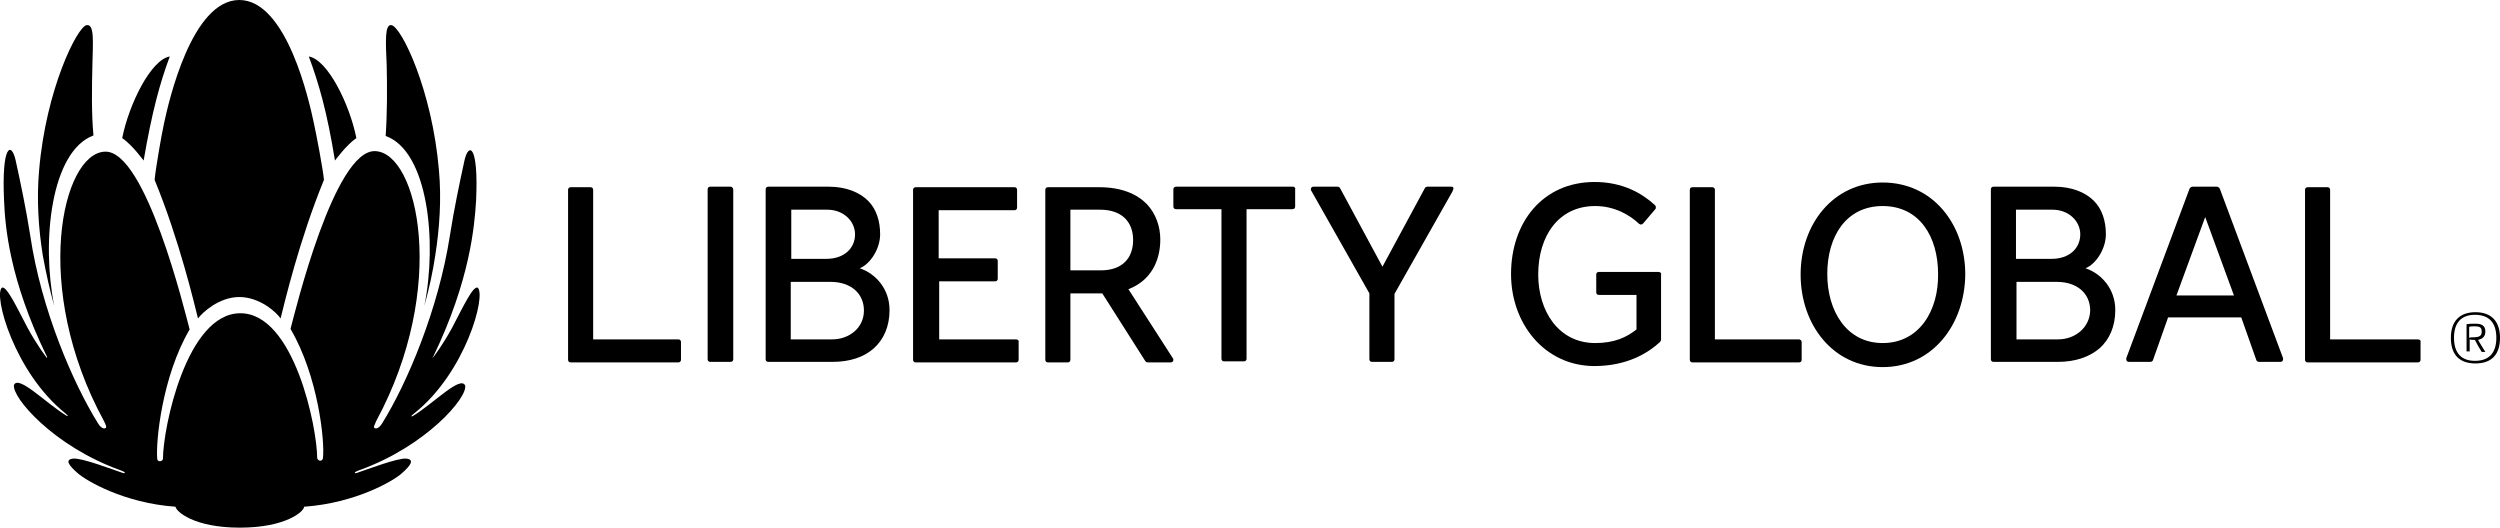 <svg width="2568" height="542" viewBox="0 0 2568 542" fill="none" xmlns="http://www.w3.org/2000/svg">
<path d="M2483.7 348.618H2393.5V194.993C2393.5 193.377 2392.43 192.305 2390.82 192.305H2370.41C2368.8 192.305 2367.73 193.377 2367.73 194.993V369.568C2367.73 371.179 2368.8 372.257 2370.41 372.257H2483.7C2485.32 372.257 2486.39 371.179 2486.39 369.568V351.306C2486.93 349.695 2485.32 348.618 2483.7 348.618Z" fill="black"/>
<path d="M1933.89 187.472C1882.88 187.472 1849.6 230.446 1849.6 282.011C1849.6 333.577 1882.88 377.089 1933.89 377.089C1984.9 377.089 2018.19 333.577 2018.73 282.011C2018.73 230.446 1985.44 187.472 1933.89 187.472ZM1933.89 352.378C1896.85 352.378 1876.98 319.614 1876.98 281.473C1876.98 242.798 1896.31 211.645 1933.89 211.645C1971.48 211.645 1990.8 242.798 1990.8 281.473C1991.34 319.075 1971.48 352.378 1933.89 352.378Z" fill="black"/>
<path d="M883.132 275.563C893.869 271.269 904.073 255.69 904.073 240.649C904.073 227.219 900.314 214.866 891.72 206.274C883.132 197.676 869.169 191.766 851.453 191.766H789.168C787.558 191.766 786.487 192.843 786.487 194.454V369.03C786.487 370.646 787.558 371.718 789.168 371.718H855.212C872.928 371.718 887.429 366.886 897.628 357.749C907.832 348.618 913.733 335.193 913.733 318.536C913.733 296.513 899.238 280.939 883.132 275.563ZM812.258 215.405H849.843C866.488 215.405 878.296 227.219 878.296 240.649C878.296 255.151 867.026 265.898 848.766 265.898H812.796V215.405H812.258ZM854.674 348.618H812.258V289.532H853.063C874.005 289.532 887.429 301.351 887.429 319.075C887.429 336.265 872.928 348.618 854.674 348.618Z" fill="black"/>
<path d="M750.511 191.766H729.57C727.96 191.766 726.888 192.843 726.888 194.454V369.03C726.888 370.646 727.96 371.718 729.57 371.718H750.511C752.121 371.718 753.193 370.646 753.193 369.03V194.993C753.193 193.377 752.121 191.766 750.511 191.766Z" fill="black"/>
<path d="M696.82 348.618H609.302V194.993C609.302 193.377 608.225 192.305 606.615 192.305H586.212C584.602 192.305 583.525 193.377 583.525 194.993V369.568C583.525 371.179 584.602 372.257 586.212 372.257H696.82C698.43 372.257 699.502 371.179 699.502 369.568V351.306C699.502 349.695 698.43 348.618 696.82 348.618Z" fill="black"/>
<path d="M1043.67 348.618H964.743V288.993H1022.19C1023.81 288.993 1024.88 287.921 1024.88 286.31V268.042C1024.88 266.432 1023.81 265.36 1022.19 265.36H964.204V215.938H1042.06C1043.67 215.938 1044.74 214.866 1044.74 213.255V194.993C1044.74 193.377 1043.67 192.305 1042.06 192.305H940.582C938.972 192.305 937.9 193.377 937.9 194.993V369.568C937.9 371.179 938.972 372.257 940.582 372.257H1043.67C1045.28 372.257 1046.35 371.179 1046.35 369.568V351.306C1046.89 349.695 1045.28 348.618 1043.67 348.618Z" fill="black"/>
<path d="M2142.22 275.563C2152.96 271.269 2163.16 255.69 2163.16 240.649C2163.16 227.219 2159.4 214.866 2150.81 206.274C2142.22 197.676 2128.26 191.766 2110.54 191.766H2047.72C2046.11 191.766 2045.03 192.843 2045.03 194.454V369.03C2045.03 370.646 2046.11 371.718 2047.72 371.718H2113.76C2131.48 371.718 2145.98 366.886 2156.72 357.749C2166.92 348.618 2172.82 335.193 2172.82 318.536C2172.82 296.513 2158.33 280.939 2142.22 275.563ZM2070.81 215.405H2108.4C2125.04 215.405 2136.85 227.219 2136.85 240.649C2136.85 255.151 2125.57 265.898 2107.32 265.898H2070.81V215.405ZM2113.76 348.618H2071.34V289.532H2112.69C2133.63 289.532 2147.05 301.351 2147.05 319.075C2146.51 336.265 2132.02 348.618 2113.76 348.618Z" fill="black"/>
<path d="M1847.99 348.618H1761.54V194.993C1761.54 193.377 1760.47 192.305 1758.86 192.305H1738.45C1736.84 192.305 1735.77 193.377 1735.77 194.993V369.568C1735.77 371.179 1736.84 372.257 1738.45 372.257H1847.99C1849.6 372.257 1850.67 371.179 1850.67 369.568V351.306C1850.67 349.695 1849.06 348.618 1847.99 348.618Z" fill="black"/>
<path d="M1328.24 191.766H1207.97C1206.36 191.766 1205.28 192.843 1205.28 194.454V212.178C1205.28 213.794 1206.36 214.866 1207.97 214.866H1254.68V368.496C1254.68 370.107 1255.76 371.179 1257.37 371.179H1277.77C1279.38 371.179 1280.46 370.107 1280.46 368.496V214.866H1327.71C1329.32 214.866 1330.39 213.794 1330.39 212.178V194.454C1330.93 193.377 1329.86 191.766 1328.24 191.766Z" fill="black"/>
<path d="M1490.93 191.766H1466.23C1465.16 191.766 1464.09 192.305 1463.55 193.377L1420.05 273.952L1376.57 193.377C1376.03 192.305 1374.95 191.766 1373.88 191.766H1349.18C1347.57 191.766 1346.5 192.843 1346.5 194.454C1346.5 194.993 1346.5 195.526 1347.03 196.065L1406.63 301.351V369.03C1406.63 370.646 1407.71 371.718 1409.32 371.718H1429.72C1431.33 371.718 1432.41 370.646 1432.41 369.03V301.884L1492.01 196.604C1492.01 196.065 1492.54 195.526 1492.54 194.993C1493.62 192.843 1492.54 191.766 1490.93 191.766Z" fill="black"/>
<path d="M2280.21 193.915C2279.67 192.843 2278.6 191.766 2276.99 191.766H2252.29C2250.68 191.766 2249.61 192.843 2249.07 193.915L2184.1 367.958C2184.1 368.496 2184.1 368.496 2184.1 369.03C2184.1 370.646 2185.17 371.718 2186.79 371.718H2208.8C2209.87 371.718 2210.95 371.179 2211.48 370.107L2227.05 326.057H2302.23L2317.79 370.107C2318.33 371.179 2319.4 371.718 2320.48 371.718H2342.49C2344.1 371.718 2345.18 370.646 2345.18 369.03C2345.18 368.496 2345.18 368.496 2345.18 367.958L2280.21 193.915ZM2235.64 303.495L2265.18 222.925L2294.71 303.495H2235.64Z" fill="black"/>
<path d="M1703.55 279.323H1642.34C1640.73 279.323 1639.66 280.401 1639.66 282.011V300.274C1639.66 301.884 1640.73 302.962 1642.34 302.962H1681V338.415C1670.8 346.468 1658.45 352.378 1638.58 352.378C1601 352.378 1580.06 319.614 1580.06 282.011C1580.06 242.26 1601 211.645 1638.58 211.645C1658.45 211.645 1674.02 220.776 1683.69 229.907C1685.3 230.979 1686.37 230.979 1687.98 229.368L1700.33 214.866C1700.87 214.327 1700.87 213.794 1700.87 212.717C1700.87 211.645 1700.33 211.106 1699.79 210.567C1686.91 198.753 1667.04 186.934 1638.05 186.934C1584.35 186.934 1552.14 228.829 1552.14 281.473C1552.14 332.505 1586.5 375.478 1636.97 376.017H1637.51C1670.8 376.017 1692.27 363.125 1705.17 351.306C1705.7 350.767 1706.24 349.695 1706.24 348.618V282.011C1706.78 280.401 1705.17 279.323 1703.55 279.323Z" fill="black"/>
<path d="M1159.11 297.052C1181.66 288.46 1191.86 268.581 1191.86 246.02C1191.86 233.128 1187.57 219.698 1177.9 209.495C1167.7 199.286 1152.13 192.305 1129.04 192.305H1076.42C1074.81 192.305 1073.74 193.377 1073.74 194.993V369.568C1073.74 371.179 1074.81 372.257 1076.42 372.257H1096.83C1098.44 372.257 1099.51 371.179 1099.51 369.568V301.351H1132.26L1176.29 370.646C1176.83 371.718 1177.9 372.257 1179.51 372.257H1202.6C1204.21 372.257 1205.28 371.179 1205.28 369.568C1205.28 369.03 1205.28 368.496 1204.75 367.958L1159.11 297.052ZM1130.65 277.712H1099.51V215.405H1130.12C1151.59 215.405 1163.94 227.219 1163.94 246.559C1163.94 264.821 1153.2 277.712 1130.65 277.712Z" fill="black"/>
<path d="M55.729 314.243C42.305 247.631 52.509 155.241 96.002 139.128C93.853 116.567 94.386 89.168 94.925 66.607C95.463 42.434 97.073 24.711 89.018 25.783C79.352 27.394 47.141 91.856 40.157 175.114C37.475 205.196 39.624 235.278 43.915 262.138C47.141 279.862 50.899 297.052 55.729 314.243Z" fill="black"/>
<path d="M435.87 314.243C440.706 297.052 444.464 279.862 447.146 262.138C451.443 234.739 453.591 204.657 450.904 175.114C443.926 92.395 412.247 27.394 402.049 25.783C395.065 24.711 396.142 42.973 397.213 67.145C397.752 89.707 397.752 117.1 396.142 139.662C439.629 155.241 449.294 248.169 435.87 314.243Z" fill="black"/>
<path d="M158.82 184.784C184.053 246.02 199.626 312.093 203.384 327.134C207.681 321.224 224.864 305.111 245.8 305.111C266.741 305.111 283.924 320.686 288.221 327.134C291.979 312.093 307.547 246.02 332.785 184.784C331.708 173.504 325.268 139.662 322.581 127.309C317.751 104.209 294.661 0 245.8 0C196.939 0 173.316 104.209 168.486 126.77C165.799 139.128 159.892 172.965 158.82 184.784Z" fill="black"/>
<path d="M147.544 164.911C156.133 114.951 164.189 85.408 174.393 58.014C155.062 61.236 132.51 106.897 125.532 141.811C136.269 149.331 147.006 164.372 147.544 164.911Z" fill="black"/>
<path d="M366.073 141.811C359.095 106.897 336.543 61.236 317.212 58.014C327.416 85.408 336.005 114.951 344.06 164.911C344.594 164.372 355.336 149.331 366.073 141.811Z" fill="black"/>
<path d="M425.133 424.894C478.291 382.999 499.765 302.962 490.638 295.441C485.808 293.831 476.681 313.165 464.329 336.804C454.663 354.528 445.536 366.347 445.536 366.347L444.464 367.419C443.926 367.419 445.003 366.347 445.003 366.347C483.121 287.382 487.418 231.518 489.028 206.274C491.715 148.793 481.511 146.11 477.214 164.372C472.384 186.395 466.477 214.327 462.18 241.726C450.371 318.003 418.154 393.741 392.383 435.103C388.625 441.013 385.404 440.474 384.328 439.402C383.789 438.325 384.327 437.252 386.476 432.415C460.57 295.441 429.43 156.852 385.404 155.241C343.522 153.63 303.255 319.614 298.419 337.876C326.878 386.22 333.856 453.904 331.708 470.556C331.708 472.167 330.098 473.244 329.026 473.244C327.416 473.244 326.339 472.167 325.801 470.556C325.801 439.402 302.178 321.763 246.877 321.763C191.57 321.763 167.409 439.935 167.409 471.094C167.409 472.705 165.799 473.777 164.189 473.777C162.579 473.777 161.502 472.705 161.502 471.094C159.892 454.443 166.337 386.759 194.796 338.415C189.96 320.152 149.693 154.164 107.81 155.78C63.785 157.391 32.106 295.441 106.739 432.415C108.887 436.714 109.421 438.325 108.887 439.402C107.81 440.474 104.59 441.013 100.832 435.103C75.061 393.741 42.305 318.003 31.029 241.726C26.738 214.327 20.831 186.395 15.995 164.372C11.704 145.571 1.5 148.259 4.187 206.274C5.258 232.056 9.555 287.382 48.212 366.347C48.212 366.347 48.751 367.419 48.212 367.419C47.674 367.419 47.141 366.347 47.141 366.347C47.141 366.347 38.014 354.528 28.348 336.804C15.995 313.165 6.868 293.831 2.038 295.441C-7.089 302.423 14.385 382.46 67.543 424.894L69.692 427.044C69.692 428.121 67.543 426.51 67.543 426.51C46.602 413.619 19.221 385.148 14.385 395.351C11.704 407.709 54.658 458.203 123.383 482.908C123.383 482.908 128.213 484.525 128.213 485.597C128.213 486.669 125.532 485.597 125.532 485.597C115.866 482.375 83.649 470.017 75.061 471.094C65.933 472.166 71.302 478.615 79.891 486.135C88.485 493.656 127.142 516.75 180.294 520.511C180.833 525.348 199.087 542 246.338 542C293.589 542 312.382 525.348 312.382 520.511C365.535 516.75 404.73 493.656 412.786 486.135C421.374 478.615 426.21 472.166 417.616 471.094C409.027 470.017 376.81 482.375 367.145 485.597C367.145 485.597 364.463 486.669 364.463 485.597C364.463 484.525 369.293 482.908 369.293 482.908C438.019 458.203 480.973 407.709 477.753 395.89C472.923 385.681 445.536 414.152 424.6 427.044C424.6 427.044 422.451 428.121 422.451 427.583C422.451 427.044 425.133 424.894 425.133 424.894Z" fill="black"/>
<path d="M2517.53 347.007C2517.53 330.355 2526.12 320.686 2542.77 320.686C2559.41 320.686 2568 330.355 2568 347.007C2568 364.198 2559.41 373.329 2542.77 373.329C2526.12 373.329 2517.53 364.198 2517.53 347.007ZM2564.24 347.007C2564.24 331.433 2556.72 323.374 2542.23 323.374C2528.27 323.374 2520.75 331.433 2520.75 347.007C2520.75 362.587 2528.27 370.646 2542.23 370.646C2556.72 370.646 2564.24 362.587 2564.24 347.007ZM2533.64 333.044C2536.32 332.505 2540.08 332.505 2542.77 332.505C2548.67 332.505 2552.97 334.116 2552.97 340.564C2552.97 345.396 2550.28 348.085 2545.45 349.157C2547.6 352.917 2550.28 357.216 2552.97 361.509H2549.21C2546.53 357.216 2544.38 353.456 2542.23 349.157C2540.62 349.157 2538.47 349.157 2536.86 348.618V360.976H2533.64V333.044ZM2540.62 346.468C2547.06 346.468 2549.21 344.858 2549.21 340.564C2549.21 336.265 2547.06 335.193 2542.23 335.193C2540.62 335.193 2537.93 335.193 2536.32 335.726V347.007C2537.93 346.468 2539.55 346.468 2540.62 346.468Z" fill="black"/>
</svg>
